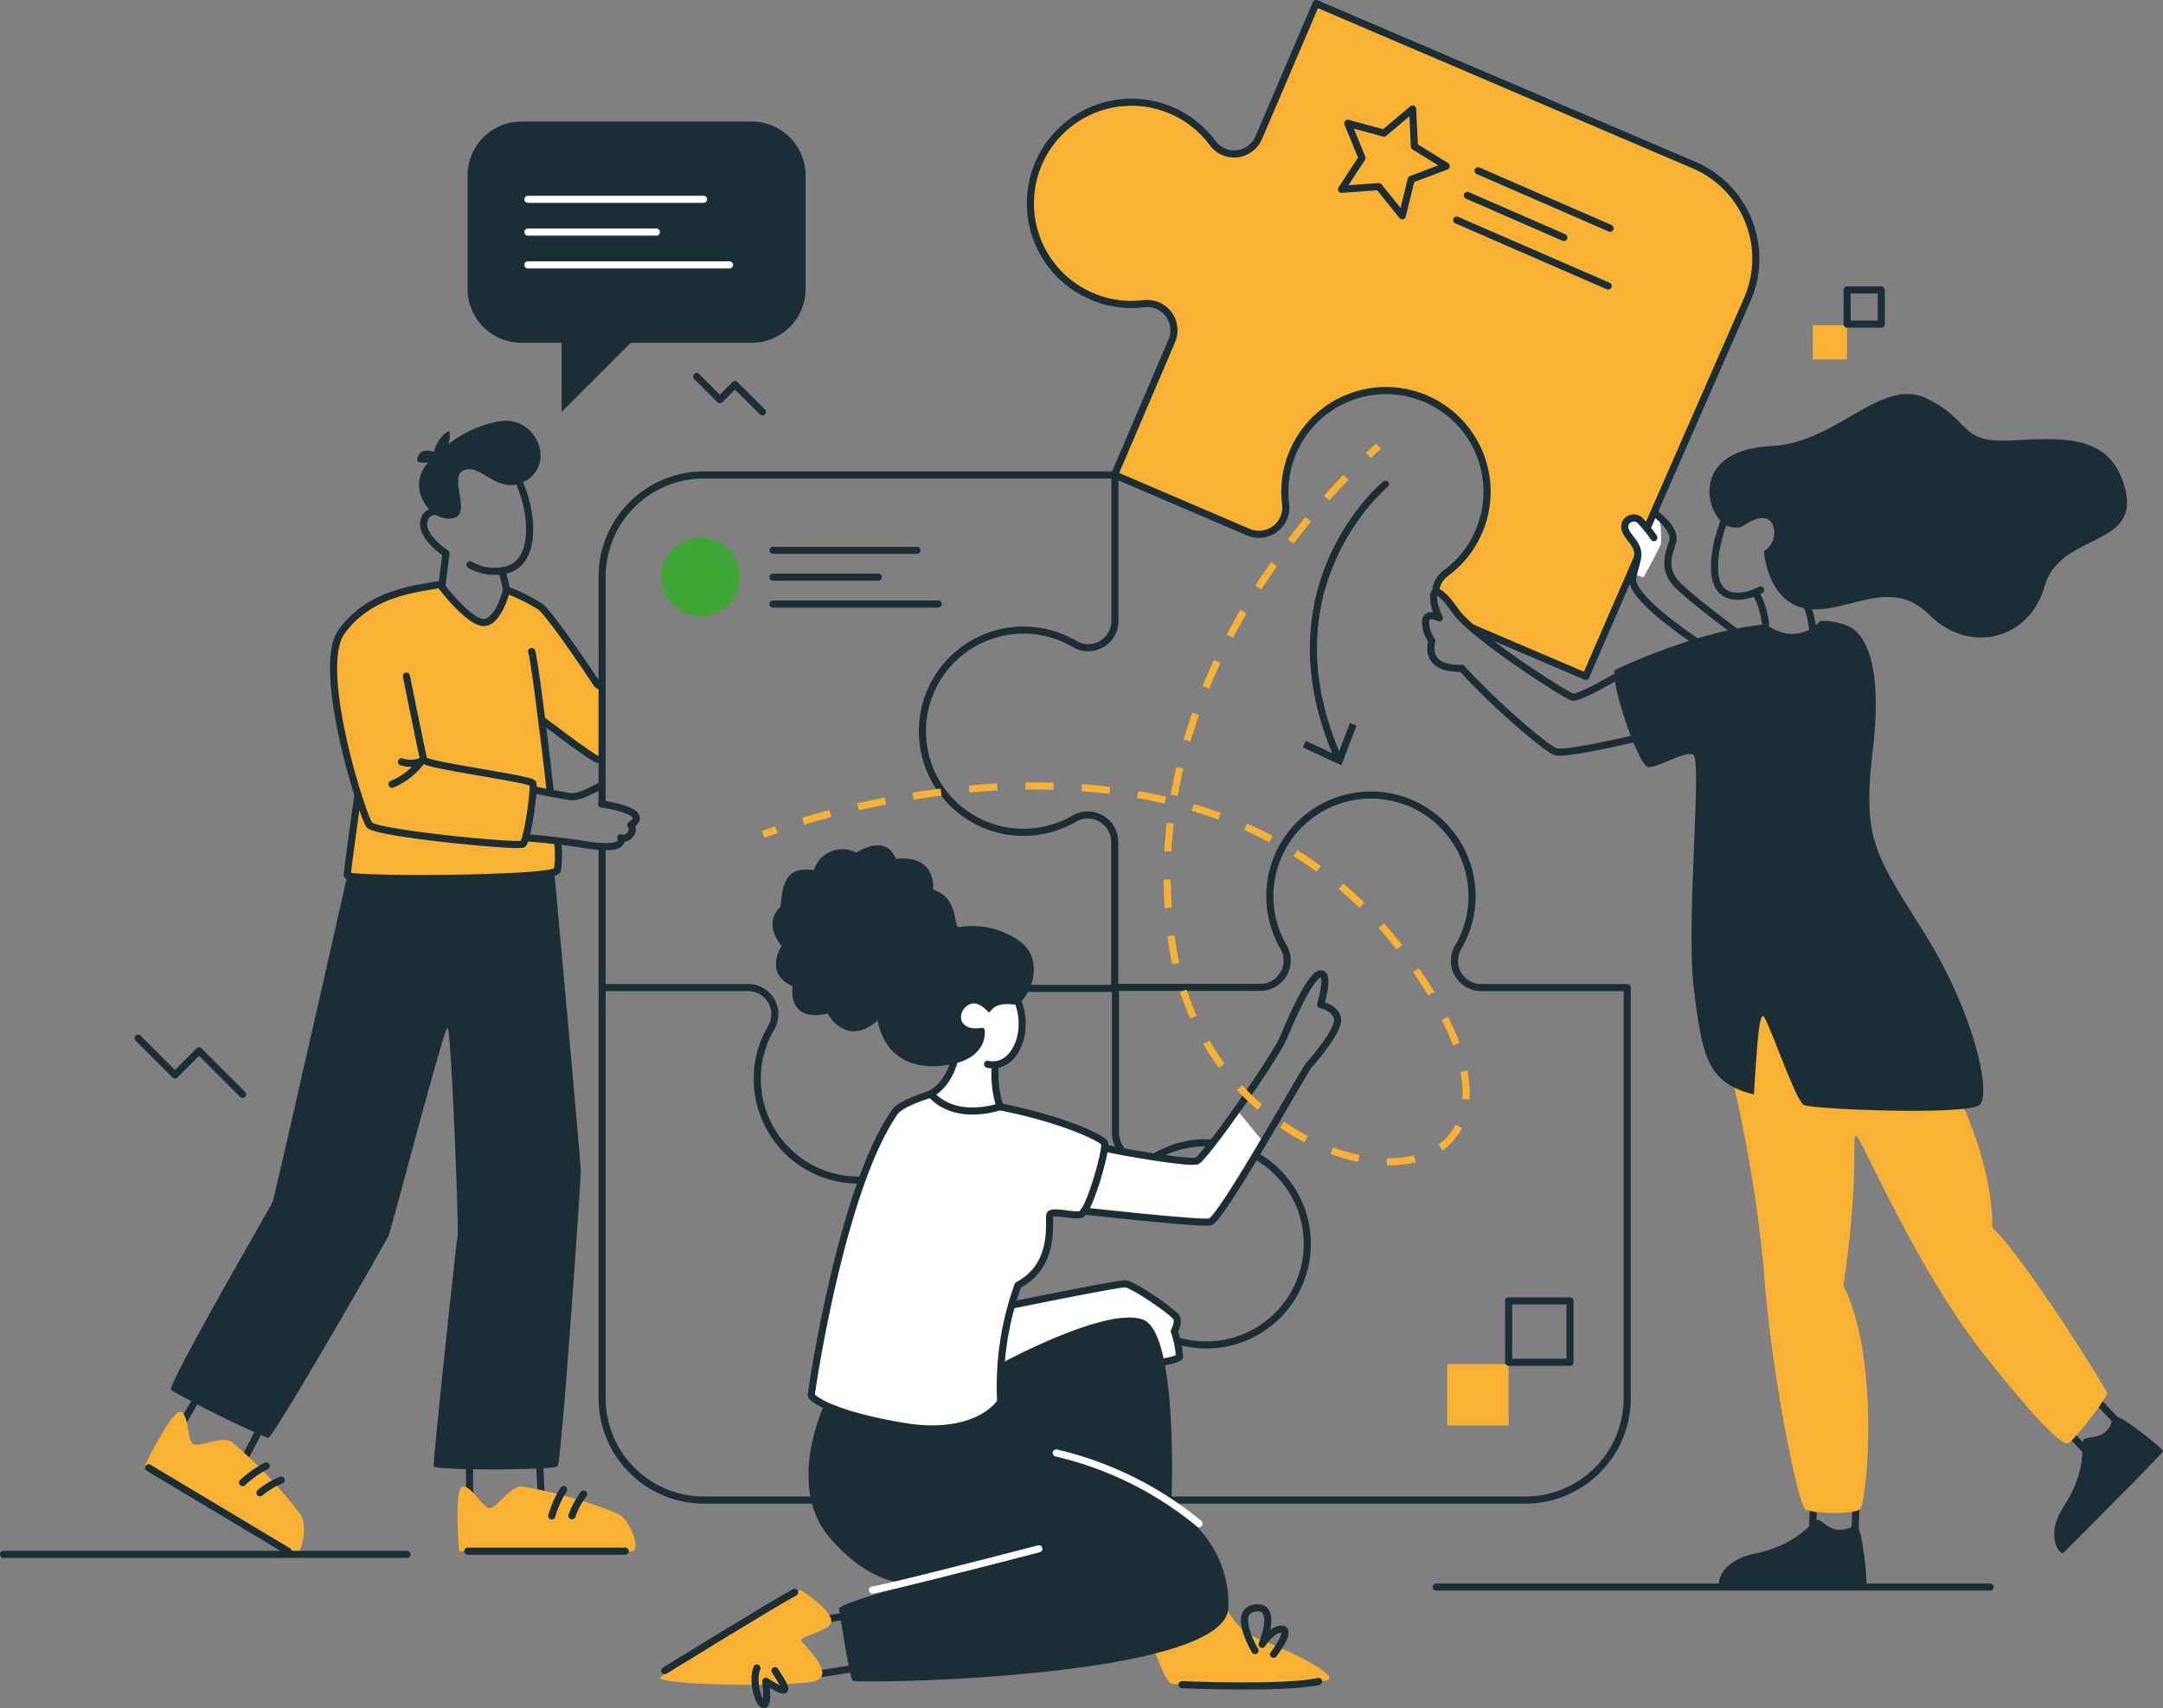 <?xml version="1.0" encoding="UTF-8"?> <svg xmlns="http://www.w3.org/2000/svg" viewBox="0 0 216.3 170.82"><rect x="0" y="0" width="216.3" height="170.82" fill="#808080" stroke="none"/><defs><style>.cls-1{fill:#f8b132;}.cls-2,.cls-5,.cls-7,.cls-8{fill:none;stroke-width:0.71px;}.cls-2{stroke:#1b2e35;}.cls-2,.cls-5{stroke-linecap:round;stroke-linejoin:round;}.cls-3{fill:#1b2e35;}.cls-4{fill:#fff;}.cls-5{stroke:#fff;}.cls-6{fill:#3fa636;}.cls-7,.cls-8{stroke:#f8b132;stroke-miterlimit:10;}.cls-8{stroke-dasharray:2.82 2.82;}</style></defs><g id="Слой_2" data-name="Слой 2"><g id="Слой_1-2" data-name="Слой 1"><path class="cls-1" d="M144.56,6,131.61.45l-5.73,13.4a2.67,2.67,0,0,1-4.58.6,10.11,10.11,0,1,0-6.94,16,2.68,2.68,0,0,1,2.82,3.71l-5.73,13.4,13.4,5.73a2.68,2.68,0,0,0,3.71-2.82,10.11,10.11,0,1,1,16,6.94,1.74,1.74,0,0,0-.84,1.77,2.7,2.7,0,0,0,1.58,1.36l1.47,1.86,11.79,5.32L174.73,30a10.18,10.18,0,0,0-5.35-13.37L148.49,7.67"></path><line class="cls-2" x1="185.63" y1="149.38" x2="185.49" y2="153.66"></line><path class="cls-2" d="M181.38,149.38c0,.19-.14,4-.14,4"></path><path class="cls-3" d="M185.62,152.52c.58,0,1.19,5.89,1,6.07s-14.39.08-14.63.08-.33-2.54,3.54-3.33c4.39-.9,5.77-3.38,6.22-3.37s1.08,1,2.16,1S185.24,152.5,185.62,152.52Z"></path><line class="cls-2" x1="208.79" y1="139.07" x2="211.73" y2="142.18"></line><path class="cls-2" d="M205.8,142.09l2.76,2.93"></path><path class="cls-3" d="M211.39,141.62c.42-.39,4.91,3.23,4.91,3.48s-9.85,10.05-10,10.22-2-1.52.12-4.76c2.4-3.66,1.63-6.33,1.95-6.63s1.44-.06,2.21-.79S211.11,141.88,211.39,141.62Z"></path><path class="cls-1" d="M34.8,87.52c.15.38,20.58,0,20.77-.37a14.61,14.61,0,0,0,.21-2.72l-3-.64L53.5,79l1.54.31-.7-7.2s4.69,4,5.42,3.85.29-7.34,0-7.5-4.48-6.3-5.63-7.65A9.74,9.74,0,0,0,51,59.11l-.67.44s-.68,2.49-1.77,2.64-4.21-3.85-4.81-3.75-6.39,1.32-8.36,3.26c-5,5,.25,17.36.25,17.36S34.64,87.11,34.8,87.52Z"></path><path class="cls-2" d="M60.21,68.69a1.5,1.5,0,0,1-.52-.29c-.2-.34-4.64-7-5.67-7.74A17.35,17.35,0,0,0,50.66,59s-.77,3.14-2.23,3.25c-1.25.1-3.66-2.78-4.25-3.59a.44.44,0,0,0-.42-.18c-2.82.49-6.91,1-9.59,4.67s2.08,18.49,2.77,19.34,14.88,2.22,15.34,1.91,1.21-5.61,1-6.07-10.74-1.81-10.9-2.35-1.74-8.37-1.74-8.37"></path><path class="cls-2" d="M54.34,72.09s4.83,3.7,5.42,3.85"></path><path class="cls-2" d="M55.78,84.43a9.18,9.18,0,0,1-.05,2.62c-.54.92-21,1-21,.47s1.06-8,1.06-8"></path><path class="cls-2" d="M53.16,65.15c.15,0,1.2,7.95,1.88,14.14"></path><path class="cls-3" d="M34.74,87.52s-7.29,32.26-7.5,32.72S16.67,138.55,17.1,139a100.45,100.45,0,0,0,9.71,4.8c.5,0,11.76-19.58,12.05-20.25s5.54-20.84,5.9-20.77,1.14,20.31,1,20.84-2.47,22.57-2.4,23,12,.4,12.4,0,2.32-28.57,2.32-29.5S55.43,87.2,55.43,87.2s-6,.6-10.39.59S34.74,87.52,34.74,87.52Z"></path><path class="cls-2" d="M60.15,80.39s5.17.7,2.92,2.1c.56.69-.46,1.6-1,1.27.58,1.6-4.13.59-4.5.55-.12,0-2-.31-4.74-.52"></path><path class="cls-2" d="M53.5,79c.8.18,2.89.57,3.51.65.86.13,2.17-.62,3.2-1.15"></path><path class="cls-3" d="M41.91,48.69c.1,1.74,1.82,3.6,3.53,3.08s-.66-4.18,1-4.78,3.24,2.4,5.81,1.25c3.54-1.59,1.43-6.91-2.47-6.08a11.32,11.32,0,0,0-4.93,2.25,3.73,3.73,0,0,0,.11-1.22c-.12-.25-1.22.58-1.56,2-1.56-.53-1.77.71-1.64.93s1.07.13,1.07.13A3.21,3.21,0,0,0,41.91,48.69Z"></path><path class="cls-2" d="M44.07,51.29a1.15,1.15,0,0,0-1.55.44c-.86,1.72,2.08,3.6,2.08,3.6l-.42,3.29"></path><path class="cls-2" d="M47,56.47a4.87,4.87,0,0,0,3.61.52c3.09-.71,2.83-5.83,1-9.44"></path><line class="cls-2" x1="50.66" y1="58.96" x2="50.21" y2="57.07"></line><path class="cls-2" d="M40.15,76.18a2.88,2.88,0,0,0,2-.07,7,7,0,0,1-2.95,2.31"></path><line class="cls-2" x1="46.96" y1="149.3" x2="46.94" y2="145.02"></line><line class="cls-2" x1="54.17" y1="150.24" x2="53.85" y2="144.44"></line><path class="cls-1" d="M45.91,155.11s-.55-6.49.4-6.47,2,2.27,2.73,2.15,2-2.19,3.11-2.16a46,46,0,0,1,9.64,2.73c1.18.53,2.35,3.64,1.43,3.75C60.89,155.38,45.91,155.11,45.91,155.11Z"></path><path class="cls-2" d="M56.36,148.94a10.46,10.46,0,0,0-1.18,2.64"></path><path class="cls-2" d="M58.37,149.39a8.27,8.27,0,0,0-1.18,2.18"></path><line class="cls-2" x1="18.36" y1="142.09" x2="20.53" y2="138.4"></line><line class="cls-2" x1="24.07" y1="146.58" x2="26.77" y2="141.43"></line><path class="cls-1" d="M14.49,146.54s2.84-5.86,3.65-5.35.54,3,1.25,3.24,2.81-.87,3.77-.26a45.2,45.2,0,0,1,6.89,7.27c.75,1.06.16,4.33-.68,4C27.22,154.44,14.49,146.54,14.49,146.54Z"></path><path class="cls-2" d="M26.62,146.58a11,11,0,0,0-2.36,1.67"></path><path class="cls-2" d="M28.12,148A8,8,0,0,0,26,149.27"></path><line class="cls-2" x1="14.86" y1="146.77" x2="28.81" y2="155.12"></line><path class="cls-2" d="M46.78,155.11l15.74,0"></path><path class="cls-1" d="M173,106.93a142,142,0,0,1,3.41,20.37c.59,9,3.33,23.19,4.15,23.63s4.67.52,5.41,0,2.07-15.11-1.63-22.37c1.63-10.89.81-15,1.26-15s6,13.26,12.73,21.78,7.93,8.89,8.38,9,4-4.59,4-5-8.37-13.71-11.48-16.6c.07-6.51-3.63-13.7-3.63-13.7L178,100.78,175.6,100Z"></path><polyline class="cls-2" points="147.19 62.77 158.58 67.64 163.77 55.69"></polyline><path class="cls-4" d="M163.36,57.39s.83-2.09,0-3.12-1.23-2-.42-2.38,1.72,1,1.72,1,.65-1.67,1.09-1.27.37,2.5.35,2.74-1.76,3.39-1.76,3.39Z"></path><path class="cls-2" d="M60.21,98.75v41.07A10.19,10.19,0,0,0,70.39,150h41.08V135.43a2.67,2.67,0,0,1,4-2.35,10.11,10.11,0,1,0,5.14-18.81,10,10,0,0,0-5.06,1.36,2.68,2.68,0,0,1-4-2.3V98.75"></path><path class="cls-2" d="M111.47,150h41.07a10.19,10.19,0,0,0,10.18-10.19V98.75H148.15a2.67,2.67,0,0,1-2.35-4,10.11,10.11,0,1,0-17.46-.08,2.69,2.69,0,0,1-2.3,4.06H111.47"></path><path class="cls-2" d="M60.21,84.66V98.75H74.78a2.67,2.67,0,0,1,2.35,4,10.11,10.11,0,1,0,17.46.08,2.68,2.68,0,0,1,2.3-4h14.58V84.17a2.69,2.69,0,0,0-4.06-2.3,10.11,10.11,0,1,1,.08-17.46,2.67,2.67,0,0,0,4-2.35V47.49H70.39A10.18,10.18,0,0,0,60.21,57.67V80.39"></path><path class="cls-3" d="M161.49,67c-.49,1.23,2.37,9.63,3.33,9.71s3.52-1.59,4.48-1.26-.74,16.81.09,23.48,1.34,9.39,6,10.5c.34-5.28.5-7.67.89-7.83s3.22,8.44,4.11,8.89,16.34,1.05,17.56,0-.5-9.17-5.5-17.17S186.23,84,187.28,75s-.94-11.5-2.22-12.28A6.1,6.1,0,0,0,182,62.1s-2.11,2.66-5.44.33C169.45,63.1,161.49,67,161.49,67Z"></path><path class="cls-2" d="M173.06,50.6s-1.95,3.83-1.56,6.89,3.5,2.11,4.56,1.5"></path><path class="cls-3" d="M174.23,52.65s-1.66.72-2.78-1.44-.84-6.28,5.72-6.61,11-7,15.56-4.73,3.11,4.45,8.44,4.17,10.11-.61,11.39,5.06-6.56,4.16-8.11,9.55-7.56,6.78-11.5,2.84-8.22-.06-12.22-.62-4.34-5.76-4.34-5.76a2.15,2.15,0,0,0,.89-2.62C176.56,50.87,174.23,52.65,174.23,52.65Z"></path><path class="cls-2" d="M175.56,59.23a8.7,8.7,0,0,1,1,3.2"></path><path class="cls-2" d="M180.45,60a8.31,8.31,0,0,1,.83,3.16"></path><path class="cls-2" d="M170.56,64.76s-7.78-4.89-7.28-7.05.95-2.45-.33-4,.39-2.34,1.05-1.67a14.66,14.66,0,0,1,1.39,1.72"></path><path class="cls-2" d="M165.49,51.34s2.18,1.52,1.77,2.85-1.15,2.85.82,4.63,5.44,4.33,5.44,4.33"></path><path class="cls-2" d="M162,67.45s-4.07,2.41-4.74,2.26-10-6.15-11.7-8.59-2.33-2.23-2.19-1.13a5.27,5.27,0,0,0,.56,1.79s-1.26-.64-1.37.31a3.26,3.26,0,0,0,.63,2s-1,2.85,3,2.74c2.89,3.26,8.37,8,9.37,8.34s8.3-1.41,8.3-1.41"></path><path class="cls-4" d="M91.54,101.71s4.5,3.59,3.58,5.14-.71,1.89-2.8,2.8-2.59.49-3.94,3.35a91.33,91.33,0,0,0-4.51,12.19c-.33,1.91-3.14,13.37-2.74,14.3s5.55,4,10.47,4.06,7.87-2.42,8.46-3.43,3.78-3.41,3.78-3.41,12.38-.55,13.15-.65,1.09-.4.9-1.19a5.4,5.4,0,0,1-.28-2.16c.13-.63.59-.94-.5-1.63s-3.84-2.78-4.57-2.7-11.42,2.18-11.37,1.89.28-1.69.86-1.89a6.88,6.88,0,0,0,2.87-4.69c.1-2.24-.29-2.59,1.69-2.31s1.72-.29,2.22-.23,11.5,2.07,12.85.42,4.68-7.36,4.68-7.36L123.71,111l-3.27,4.36s.27.75-1.53.68-8.59-1.39-8.59-1.39-.2-.83-.8-1-3.43-1.51-5.81-2.18-3.55-.88-3.75-.93-.95-3.83-.22-4.1a4.49,4.49,0,0,0,2.42-3.12C102.69,101.4,101,99,101,99S92.85,99.56,91.54,101.71Z"></path><path class="cls-1" d="M115.39,165.05c.48.92,1.15,3.18,1.82,3.33s15.29.15,15.7-.48-3.55-2.67-6.74-3.89-2.93-3.15-4-3.22S115.39,165.05,115.39,165.05Z"></path><path class="cls-2" d="M93.12,109.4s1.88,2.72,6.88,1.27c6.39,1.28,10.17,3.12,10.45,3.62s-1.56,7-2.39,7.16-2.83-.44-3.06,0,.75,5-3.2,7.06a29.93,29.93,0,0,0-1.74,11.61c-.06.33-2.61,3.72-9.78,2.5s-9.15-2.8-9.15-3.13,3-20.7,8.37-28.32C90.15,110.26,93.12,109.4,93.12,109.4Z"></path><path class="cls-3" d="M82.5,140.31s-4,8.2.45,13.42,8.44,4.61,8.44,4.61-7.61,2-7.5,2.56,1.06,6.83,1.39,7.16,37.39-.16,37.56-7.33a11,11,0,0,0-5.72-10s.83-17.44-2.84-18.78-14.16,4.38-14.16,4.38a30.82,30.82,0,0,1-.16,4,11.42,11.42,0,0,1-8.56,2.48A25.57,25.57,0,0,1,82.5,140.31Z"></path><path class="cls-3" d="M98.91,101.27s-.8-.94-1.52-.93c-1,0-1.72,1.38-1,2.08s1.83.25,2,.4.45,2.71-2.89,3.52-6.88,0-7.74-4.29c-3.22,2.77-5-.71-5-.71s-3.85,1.19-3.52-2.74c-2.92-1.3-1.07-4-1.07-4s-2-2.19-.11-3.93c.22-2.78.78-4,3.33-3.66a3,3,0,0,1,4.26-1.75s2.93-2,3.93.63c2.29-.29,3.85.74,3.74,3.08,2.59.78,2,3.74,2.55,3.74a8.11,8.11,0,0,1,6.19,1.48c2.78,2.15.48,6.37-.63,6.26S99.54,100.38,98.91,101.27Z"></path><path class="cls-2" d="M93,109.4s1.74-.65,2.48-3.5"></path><path class="cls-2" d="M98.76,106.42s2.21.67,3.23-2.41a6,6,0,0,0-.93-5.19"></path><path class="cls-2" d="M100,110.67a10.59,10.59,0,0,1-.48-4"></path><path class="cls-2" d="M110.48,114.79c1,.29,8.43,1.59,9.21,1.29s7.85-10.33,8.7-12.41,2.71-6.25,3.67-6.29,0,3.07,0,3.07,1.63.37,1.7,1.52-2.44,4.09-2.85,4.51S122.1,122,121,122.19s-12.6-1.09-12.6-1.09"></path><path class="cls-2" d="M101.17,130.51s10.59-2.17,11.37-2.13,4.85,2.85,5.11,3.37-.22,1.37-.22,1.37a9.63,9.63,0,0,1,.52,2.55c-.19.3-1.78.56-1.78.56"></path><line class="cls-2" x1="84.73" y1="161.56" x2="81.78" y2="162.06"></line><line class="cls-2" x1="85.62" y1="166.79" x2="82.23" y2="167.34"></line><path class="cls-1" d="M80.06,159c.33.16,4.15,2.7,2.78,3.63s-3.08,1-2.6,1.59,3,3,1.54,3.78-16,.52-15.72-.22S79.65,158.78,80.06,159Z"></path><path class="cls-2" d="M66.47,167.06s10.8-6.67,13-7.84"></path><path class="cls-2" d="M75.69,166.79c-.85,2.18,1.44,6.29.89,1.33,2.59,1.63,2.15.85.92-1.06"></path><path class="cls-2" d="M118.21,168.46s10.31.44,13.65-.32"></path><path class="cls-2" d="M125.5,165.05s-2.37-3.93,0-4.26.71,3.63.71,3.63,1-1.62,2-1.51-.85,2.51-.85,2.51"></path><path class="cls-5" d="M119.91,152.36a34.81,34.81,0,0,0-14.29-7.07"></path><path class="cls-5" d="M87.24,159c1.45-.23,10.46-2.52,16.65-4.13"></path><path class="cls-2" d="M164.76,52.69l10-22.81a10.18,10.18,0,0,0-5.35-13.37L131.61.35l-5.73,13.4a2.67,2.67,0,0,1-4.58.6,10.11,10.11,0,1,0-12.12,15.28,10,10,0,0,0,5.18.74,2.68,2.68,0,0,1,2.82,3.71l-5.73,13.4,13.4,5.74a2.69,2.69,0,0,0,3.71-2.83,10.11,10.11,0,1,1,16,6.94,2.56,2.56,0,0,0-1,1.77"></path><polyline class="cls-2" points="13.81 103.81 17.5 107.49 19.91 105.08 24.26 109.43"></polyline><polyline class="cls-2" points="69.67 37.65 71.99 39.97 73.5 38.45 76.24 41.19"></polyline><rect class="cls-1" x="181.28" y="32.52" width="3.42" height="3.42"></rect><rect class="cls-2" x="184.71" y="28.99" width="3.42" height="3.42"></rect><rect class="cls-1" x="144.72" y="136.4" width="6.14" height="6.14"></rect><rect class="cls-2" x="150.86" y="130.08" width="6.14" height="6.14"></rect><line class="cls-2" x1="77.3" y1="60.4" x2="93.82" y2="60.4"></line><line class="cls-2" x1="77.3" y1="57.71" x2="87.83" y2="57.71"></line><line class="cls-2" x1="77.3" y1="55.03" x2="91.69" y2="55.03"></line><circle class="cls-6" cx="70.06" cy="57.71" r="3.93"></circle><path class="cls-3" d="M75.16,34.28a5.4,5.4,0,0,0,5.4-5.4V17.55a5.4,5.4,0,0,0-5.4-5.4h-23a5.4,5.4,0,0,0-5.4,5.4V28.88a5.4,5.4,0,0,0,5.4,5.4h4v6.91l6.91-6.91Z"></path><line class="cls-5" x1="52.79" y1="26.49" x2="72.95" y2="26.49"></line><line class="cls-5" x1="52.79" y1="23.21" x2="65.64" y2="23.21"></line><line class="cls-5" x1="52.79" y1="19.93" x2="70.35" y2="19.93"></line><line class="cls-2" x1="145.67" y1="22.01" x2="160.82" y2="28.6"></line><line class="cls-2" x1="146.74" y1="19.54" x2="156.39" y2="23.75"></line><line class="cls-2" x1="147.81" y1="17.08" x2="161" y2="22.82"></line><polygon class="cls-2" points="141.26 10.9 141.44 14.64 144.62 16.61 141.12 17.94 140.23 21.58 137.88 18.66 134.15 18.93 136.2 15.8 134.78 12.33 138.4 13.31 141.26 10.9"></polygon><path class="cls-2" d="M138.54,48.42s-12.34,10.16-4.71,27.41"></path><polygon class="cls-3" points="130.28 74.73 130.58 74.09 133.75 75.56 134.99 72.3 135.65 72.55 134.14 76.53 130.28 74.73"></polygon><path class="cls-7" d="M76.31,83.44s.47-.18,1.33-.48"></path><path class="cls-8" d="M80.33,82.11c11.14-3.32,42.74-10.07,60.13,13.3,21.36,28.69-19.43,27.17-23.33-1.61-3.19-23.6,12.81-41.58,18.68-47.28"></path><path class="cls-7" d="M136.84,45.55c.67-.62,1-.94,1-.94"></path><line class="cls-2" x1="0.35" y1="155.43" x2="40.71" y2="155.43"></line><line class="cls-2" x1="143.61" y1="158.7" x2="199.02" y2="158.7"></line></g></g></svg> 
